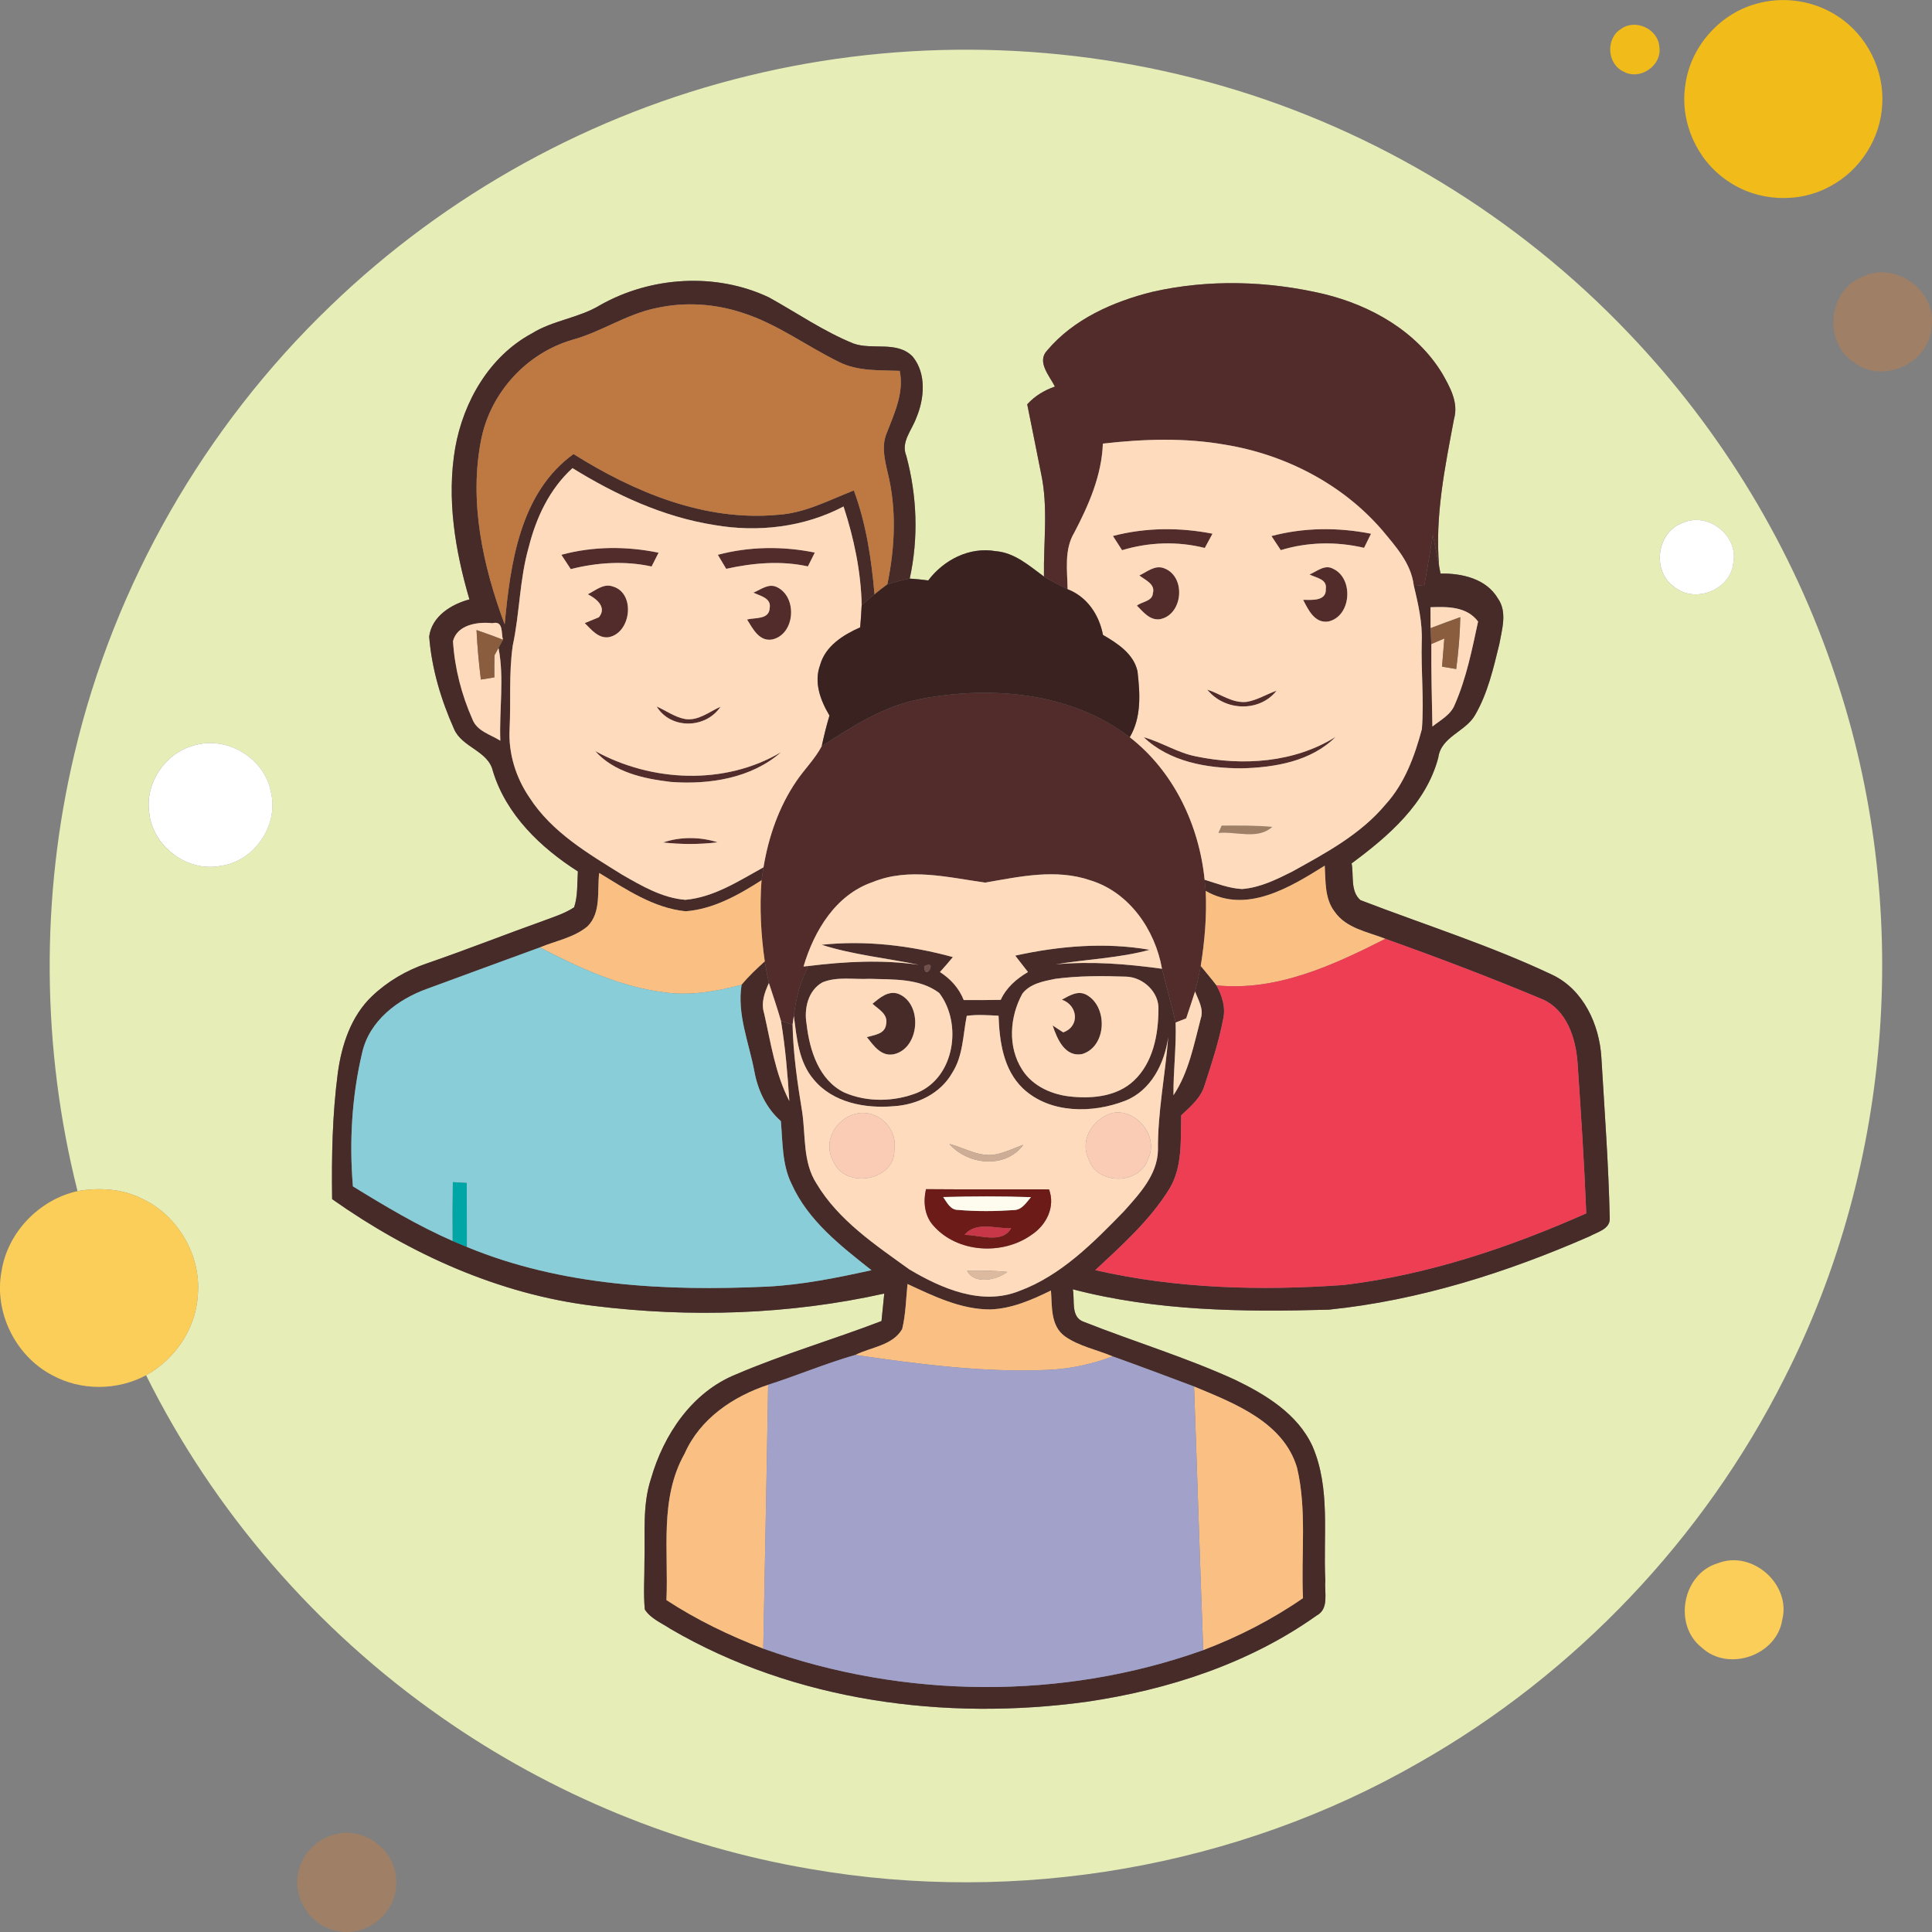 <svg width="88" height="88" viewBox="0 0 88 88" fill="none" xmlns="http://www.w3.org/2000/svg">
<rect x="0" y="0" width="88" height="88" fill="#808080" stroke="none"/>
<g clip-path="url(#clip0_107_588)">
<path d="M79.954 0.185C81.213 -0.19 82.627 0.02 83.72 0.749C85.038 1.609 85.835 3.195 85.732 4.766C85.659 6.3 84.734 7.754 83.379 8.475C81.929 9.286 80.031 9.184 78.674 8.228C77.293 7.298 76.519 5.564 76.759 3.916C76.966 2.184 78.28 0.661 79.954 0.185Z" fill="#F1BC19"/>
<path d="M73.82 1.329C74.472 0.835 75.519 1.309 75.58 2.124C75.721 2.977 74.703 3.684 73.952 3.261C73.203 2.924 73.126 1.765 73.82 1.329Z" fill="#F1BC19"/>
<path d="M34.076 3.455C41.139 1.725 48.655 1.882 55.64 3.905C62.665 5.93 69.124 9.865 74.165 15.158C78.407 19.589 81.666 24.966 83.598 30.79C87.1 41.199 86.265 52.99 81.276 62.781C77.605 70.081 71.739 76.255 64.63 80.288C56.334 85.058 46.357 86.768 36.934 85.133C30.905 84.117 25.117 81.727 20.108 78.221C14.425 74.252 9.738 68.851 6.654 62.64C7.98 61.908 8.923 60.511 9.009 58.986C9.166 57.188 8.112 55.377 6.484 54.608C5.576 54.143 4.523 54.083 3.531 54.253C1.892 47.755 1.839 40.862 3.388 34.34C5.204 26.605 9.32 19.437 15.051 13.937C20.322 8.849 26.955 5.181 34.076 3.455ZM27.34 13.896C26.369 14.488 25.19 14.585 24.222 15.189C22.294 16.229 21.106 18.291 20.734 20.402C20.337 22.712 20.73 25.076 21.382 27.302C20.556 27.522 19.663 28.073 19.549 28.996C19.661 30.448 20.088 31.876 20.681 33.203C21.045 34.056 22.241 34.19 22.453 35.131C23.057 37.11 24.621 38.606 26.322 39.692C26.285 40.234 26.324 40.8 26.152 41.325C25.745 41.598 25.271 41.746 24.815 41.918C23.017 42.559 21.245 43.262 19.443 43.881C18.515 44.196 17.651 44.701 16.942 45.377C15.988 46.287 15.558 47.603 15.386 48.879C15.137 50.78 15.1 52.704 15.128 54.619C18.66 57.111 22.719 58.955 27.041 59.48C31.439 60.026 35.943 59.883 40.277 58.92C40.235 59.337 40.193 59.753 40.151 60.172C37.95 61.016 35.678 61.677 33.512 62.607C31.52 63.415 30.227 65.346 29.652 67.353C29.251 68.565 29.392 69.852 29.354 71.106C29.359 71.839 29.301 72.575 29.37 73.309C29.639 73.73 30.139 73.926 30.544 74.197C36.209 77.502 43.062 78.395 49.499 77.513C53.207 76.969 56.892 75.775 59.968 73.587C60.552 73.281 60.318 72.536 60.367 72.002C60.261 69.962 60.616 67.809 59.783 65.877C59.108 64.4 57.645 63.517 56.239 62.84C54.005 61.822 51.647 61.11 49.369 60.209C48.748 59.998 48.968 59.22 48.864 58.726C52.663 59.718 56.625 59.766 60.523 59.654C64.637 59.233 68.632 57.964 72.407 56.311C72.755 56.115 73.356 55.985 73.321 55.476C73.268 53.037 73.085 50.6 72.94 48.165C72.852 46.669 72.123 45.08 70.717 44.408C67.885 43.064 64.886 42.125 61.966 40.999C61.497 40.596 61.667 39.873 61.565 39.326C63.242 38.086 64.959 36.609 65.512 34.51C65.635 33.555 66.746 33.335 67.184 32.575C67.764 31.581 68.022 30.442 68.293 29.336C68.414 28.657 68.663 27.877 68.227 27.258C67.696 26.356 66.585 26.107 65.613 26.125C65.596 26.041 65.565 25.872 65.549 25.788C65.351 23.518 65.814 21.288 66.23 19.072C66.44 18.338 66.047 17.637 65.697 17.022C64.534 15.096 62.447 13.913 60.307 13.393C57.753 12.791 55.05 12.71 52.485 13.294C50.7 13.739 48.902 14.532 47.694 15.965C47.207 16.482 47.809 17.124 48.049 17.608C47.569 17.776 47.13 18.036 46.788 18.417C47.005 19.459 47.203 20.508 47.416 21.553C47.754 23.102 47.525 24.693 47.551 26.262C46.879 25.77 46.213 25.169 45.341 25.103C44.153 24.9 42.985 25.502 42.28 26.438C41.998 26.401 41.718 26.372 41.436 26.354C41.842 24.512 41.771 22.582 41.28 20.762C41.022 20.131 41.535 19.596 41.736 19.034C42.106 18.162 42.205 17.018 41.573 16.244C40.861 15.508 39.742 15.96 38.871 15.645C37.514 15.094 36.3 14.252 35.024 13.545C32.613 12.404 29.652 12.589 27.34 13.896ZM76.668 23.807C75.465 24.208 75.214 26.006 76.254 26.727C77.202 27.518 78.826 26.865 78.949 25.634C79.191 24.409 77.814 23.307 76.668 23.807ZM8.809 33.961C7.526 34.309 6.614 35.653 6.792 36.977C6.922 38.535 8.529 39.752 10.065 39.437C11.6 39.221 12.709 37.575 12.336 36.07C12.05 34.52 10.309 33.487 8.809 33.961Z" fill="#E6EDB7"/>
<path d="M84.849 12.6C86.339 11.875 88.23 13.258 87.981 14.898C87.883 16.546 85.761 17.516 84.453 16.511C83.025 15.603 83.265 13.199 84.849 12.6Z" fill="#9F8066"/>
<path d="M55.496 37.94C55.534 37.856 55.606 37.689 55.644 37.605C56.413 37.603 57.184 37.592 57.951 37.663C57.294 38.262 56.298 37.859 55.496 37.94Z" fill="#9F8066"/>
<path d="M15.236 83.562C16.569 83.174 18.041 84.272 18.043 85.66C18.14 87.046 16.741 88.255 15.383 87.956C14.077 87.753 13.202 86.263 13.662 85.021C13.896 84.309 14.513 83.745 15.236 83.562Z" fill="#9F8066"/>
<path d="M27.34 13.895C29.652 12.589 32.613 12.403 35.024 13.545C36.3 14.252 37.514 15.094 38.871 15.645C39.742 15.96 40.861 15.508 41.573 16.244C42.205 17.018 42.106 18.161 41.736 19.034C41.535 19.596 41.022 20.131 41.28 20.762C41.771 22.582 41.842 24.512 41.436 26.354C41.09 26.422 40.749 26.511 40.416 26.621C40.762 24.948 40.848 23.194 40.431 21.526C40.293 20.931 40.138 20.288 40.398 19.702C40.746 18.803 41.183 17.881 40.98 16.892C40.05 16.855 39.07 16.919 38.215 16.487C36.743 15.768 35.412 14.759 33.838 14.255C32.58 13.834 31.21 13.741 29.912 14.027C28.554 14.294 27.398 15.114 26.071 15.477C24 16.077 22.36 17.86 21.926 19.97C21.345 22.822 21.988 25.759 22.986 28.441C23.246 25.664 23.682 22.438 26.124 20.682C28.887 22.419 32.109 23.763 35.436 23.448C36.666 23.373 37.765 22.778 38.891 22.339C39.453 23.857 39.693 25.466 39.832 27.072C39.636 27.231 39.442 27.392 39.248 27.555C39.213 26.026 38.895 24.516 38.422 23.069C36.624 24.016 34.524 24.259 32.532 23.913C30.216 23.547 28.056 22.546 26.075 21.323C25.031 22.271 24.418 23.58 24.081 24.928C23.663 26.392 23.674 27.927 23.354 29.408C23.173 30.666 23.273 31.944 23.211 33.209C23.151 34.318 23.497 35.424 24.121 36.334C25.139 37.911 26.789 38.877 28.343 39.844C29.235 40.355 30.167 40.902 31.214 40.986C32.521 40.869 33.653 40.124 34.775 39.505C34.753 39.652 34.707 39.948 34.685 40.095C33.64 40.765 32.49 41.411 31.232 41.508C29.771 41.362 28.515 40.507 27.292 39.763C27.193 40.571 27.395 41.558 26.761 42.193C26.144 42.711 25.315 42.85 24.59 43.154C22.88 43.782 21.168 44.403 19.46 45.035C18.11 45.52 16.818 46.492 16.492 47.962C16.025 49.938 15.904 52.012 16.074 54.037C17.543 54.943 19.033 55.831 20.617 56.525C20.831 56.617 21.047 56.708 21.263 56.796C25.58 58.583 30.339 58.816 34.951 58.603C36.553 58.521 38.131 58.199 39.693 57.856C38.292 56.749 36.804 55.599 36.053 53.922C35.617 53.036 35.652 52.025 35.566 51.064C34.898 50.474 34.517 49.658 34.358 48.795C34.114 47.492 33.563 46.201 33.777 44.855C34.094 44.467 34.462 44.126 34.832 43.788C34.889 44.119 34.949 44.449 35.022 44.776C34.823 45.207 34.654 45.675 34.804 46.153C35.112 47.501 35.306 48.903 35.952 50.148C35.874 48.927 35.771 47.704 35.57 46.499C35.703 46.541 35.967 46.627 36.099 46.67C36.128 48.006 36.322 49.332 36.538 50.65C36.701 51.743 36.562 52.935 37.19 53.909C38.19 55.584 39.863 56.699 41.416 57.818C42.886 58.693 44.715 59.484 46.418 58.805C48.327 58.102 49.799 56.604 51.189 55.176C51.894 54.385 52.709 53.523 52.742 52.4C52.723 50.668 53.075 48.969 53.21 47.248C53.038 48.442 52.434 49.667 51.253 50.137C49.761 50.721 47.807 50.732 46.584 49.568C45.696 48.711 45.524 47.433 45.482 46.265C44.999 46.241 44.514 46.203 44.034 46.27C43.858 47.142 43.871 48.092 43.371 48.867C42.838 49.813 41.762 50.322 40.709 50.386C39.409 50.5 37.933 50.227 37.062 49.169C36.373 48.367 36.291 47.27 36.157 46.27C36.249 45.481 36.445 44.701 36.829 44C38.492 43.795 40.178 43.705 41.844 43.945C40.372 43.636 38.858 43.493 37.421 43.032C39.427 42.823 41.463 43.061 43.402 43.594C43.21 43.826 43.014 44.053 42.811 44.275C43.296 44.584 43.682 45.011 43.895 45.551C44.457 45.553 45.019 45.556 45.581 45.542C45.837 44.98 46.299 44.579 46.822 44.275C46.626 44.026 46.434 43.777 46.242 43.528C48.243 43.085 50.338 42.909 52.366 43.262C50.969 43.643 49.51 43.687 48.086 43.925C49.704 43.775 51.321 43.905 52.925 44.126C53.124 44.943 53.364 45.752 53.547 46.574C53.584 47.678 53.439 48.779 53.45 49.886C54.146 48.841 54.377 47.583 54.693 46.389C54.838 45.954 54.578 45.551 54.433 45.159C54.536 44.776 54.613 44.388 54.69 43.998C54.928 44.291 55.177 44.579 55.407 44.881C55.66 45.346 55.838 45.88 55.713 46.415C55.519 47.446 55.188 48.447 54.864 49.443C54.693 50.016 54.221 50.408 53.802 50.802C53.772 51.926 53.871 53.136 53.269 54.141C52.386 55.577 51.11 56.712 49.889 57.853C53.589 58.7 57.425 58.797 61.2 58.53C65.032 58.072 68.736 56.827 72.252 55.267C72.16 52.97 72.01 50.679 71.854 48.389C71.772 47.283 71.365 46.012 70.272 45.523C67.909 44.533 65.512 43.623 63.101 42.761C62.297 42.442 61.319 42.29 60.792 41.53C60.329 40.933 60.382 40.139 60.338 39.43C58.76 40.417 56.766 41.647 54.917 40.58C54.904 40.454 54.88 40.199 54.867 40.071C55.424 40.243 55.982 40.465 56.572 40.494C57.383 40.432 58.13 40.064 58.846 39.705C60.378 38.857 61.969 38.008 63.108 36.642C63.98 35.684 64.434 34.441 64.763 33.211C64.866 31.892 64.721 30.565 64.756 29.243C64.796 28.355 64.589 27.491 64.388 26.636C64.509 26.649 64.752 26.674 64.873 26.687C65.01 25.916 65.139 25.142 65.265 24.369C65.36 24.84 65.457 25.314 65.549 25.788C65.565 25.872 65.596 26.041 65.613 26.125C66.585 26.107 67.696 26.356 68.227 27.258C68.663 27.877 68.414 28.657 68.293 29.335C68.022 30.442 67.764 31.581 67.184 32.575C66.746 33.335 65.635 33.555 65.512 34.509C64.959 36.609 63.242 38.086 61.565 39.326C61.667 39.873 61.497 40.595 61.966 40.999C64.886 42.125 67.885 43.063 70.717 44.407C72.123 45.08 72.852 46.668 72.94 48.164C73.085 50.599 73.268 53.036 73.321 55.476C73.356 55.985 72.755 56.115 72.407 56.311C68.632 57.964 64.637 59.233 60.523 59.654C56.625 59.766 52.663 59.718 48.864 58.726C48.968 59.22 48.748 59.998 49.369 60.209C51.647 61.11 54.005 61.822 56.239 62.84C57.645 63.517 59.108 64.4 59.783 65.876C60.616 67.809 60.261 69.962 60.367 72.002C60.318 72.535 60.552 73.28 59.968 73.587C56.892 75.775 53.207 76.969 49.499 77.513C43.062 78.395 36.209 77.502 30.544 74.197C30.139 73.926 29.639 73.73 29.37 73.309C29.301 72.575 29.359 71.839 29.354 71.105C29.392 69.852 29.251 68.565 29.652 67.353C30.227 65.345 31.52 63.415 33.512 62.606C35.678 61.677 37.95 61.016 40.151 60.172C40.193 59.753 40.235 59.336 40.277 58.92C35.943 59.883 31.439 60.026 27.041 59.48C22.72 58.955 18.661 57.111 15.128 54.619C15.1 52.704 15.137 50.78 15.386 48.879C15.558 47.603 15.988 46.287 16.942 45.377C17.651 44.701 18.515 44.196 19.443 43.881C21.245 43.262 23.017 42.559 24.815 41.917C25.271 41.746 25.745 41.598 26.152 41.325C26.324 40.8 26.285 40.234 26.322 39.692C24.621 38.606 23.057 37.109 22.453 35.131C22.241 34.19 21.045 34.055 20.681 33.203C20.088 31.876 19.661 30.448 19.549 28.996C19.663 28.073 20.556 27.522 21.382 27.302C20.73 25.076 20.337 22.712 20.734 20.402C21.107 18.291 22.294 16.229 24.222 15.189C25.19 14.585 26.369 14.488 27.34 13.895ZM65.155 27.659C65.155 27.976 65.157 28.293 65.159 28.61C65.168 28.791 65.186 29.155 65.195 29.335C65.186 30.587 65.219 31.839 65.243 33.092C65.613 32.795 66.085 32.559 66.263 32.09C66.792 30.887 67.048 29.589 67.323 28.311C66.808 27.621 65.933 27.63 65.155 27.659ZM20.633 29.203C20.708 30.428 21.023 31.647 21.521 32.769C21.73 33.308 22.343 33.454 22.788 33.738C22.733 32.33 22.975 30.904 22.706 29.509C22.757 29.417 22.856 29.232 22.907 29.139C22.821 28.824 22.938 28.256 22.426 28.386C21.765 28.311 20.824 28.45 20.633 29.203ZM42.093 44.011C42.121 44.747 42.749 43.672 42.093 44.011V44.011ZM48.069 44.584C47.538 44.69 46.923 44.802 46.57 45.254C45.989 46.303 45.887 47.684 46.557 48.72C47.042 49.491 47.954 49.881 48.838 49.954C49.81 50.046 50.898 49.925 51.641 49.227C52.52 48.405 52.76 47.133 52.764 45.981C52.8 45.188 52.066 44.511 51.297 44.485C50.222 44.447 49.138 44.443 48.069 44.584ZM37.461 44.745C36.802 45.113 36.615 45.95 36.738 46.646C36.875 47.843 37.3 49.205 38.466 49.767C39.506 50.216 40.746 50.187 41.791 49.769C43.492 49.05 43.834 46.611 42.78 45.229C41.883 44.548 40.672 44.621 39.601 44.584C38.891 44.621 38.133 44.469 37.461 44.745ZM41.335 58.486C41.264 59.169 41.255 59.863 41.093 60.535C40.661 61.289 39.671 61.357 38.957 61.716C37.613 62.1 36.317 62.651 34.986 63.076C33.38 63.611 31.882 64.621 31.181 66.214C30.029 68.256 30.456 70.649 30.355 72.882C31.734 73.785 33.226 74.503 34.764 75.092C41.17 77.377 48.391 77.452 54.805 75.16C56.407 74.554 57.941 73.767 59.349 72.793C59.254 70.817 59.536 68.796 59.078 66.855C58.461 64.768 56.211 63.913 54.386 63.153C53.155 62.688 51.921 62.227 50.682 61.782C49.955 61.476 49.148 61.324 48.498 60.864C47.84 60.383 47.923 59.497 47.868 58.781C47.002 59.206 46.09 59.607 45.109 59.643C43.765 59.647 42.527 59.039 41.335 58.486Z" fill="#472B29"/>
<path d="M39.739 45.719C40.067 45.454 40.446 45.11 40.907 45.263C42.048 45.703 41.896 47.766 40.702 48.021C40.133 48.132 39.785 47.62 39.483 47.239C39.834 47.136 40.316 47.102 40.363 46.64C40.451 46.184 40.014 45.976 39.739 45.719Z" fill="#472B29"/>
<path d="M48.366 45.533C48.71 45.348 49.102 45.093 49.497 45.318C50.468 45.862 50.411 47.662 49.3 48.008C48.505 48.171 48.146 47.312 47.945 46.708C48.066 46.787 48.304 46.944 48.426 47.023C49.195 46.752 49.1 45.791 48.366 45.533Z" fill="#472B29"/>
<path d="M52.485 13.294C55.05 12.71 57.754 12.791 60.308 13.393C62.447 13.913 64.534 15.096 65.698 17.022C66.048 17.637 66.44 18.338 66.231 19.072C65.814 21.288 65.352 23.518 65.55 25.788C65.457 25.314 65.36 24.84 65.266 24.369C65.14 25.142 65.01 25.916 64.873 26.687C64.752 26.674 64.51 26.649 64.389 26.636C64.263 25.651 63.573 24.893 62.967 24.162C61.147 22.044 58.529 20.698 55.788 20.253C53.953 19.931 52.075 19.995 50.233 20.206C50.18 21.652 49.594 22.992 48.935 24.252C48.462 25.034 48.614 25.973 48.627 26.839C48.263 26.654 47.895 26.48 47.551 26.262C47.525 24.693 47.754 23.102 47.417 21.553C47.203 20.508 47.005 19.459 46.789 18.417C47.131 18.036 47.569 17.776 48.05 17.608C47.809 17.124 47.208 16.482 47.695 15.965C48.902 14.532 50.7 13.739 52.485 13.294Z" fill="#512C2B"/>
<path d="M50.691 24.413C52.174 24.025 53.728 24.016 55.226 24.309C55.138 24.47 54.964 24.796 54.876 24.959C53.635 24.646 52.331 24.691 51.108 25.061C50.967 24.845 50.828 24.629 50.691 24.413Z" fill="#512C2B"/>
<path d="M57.913 24.417C59.392 24.023 60.95 24.014 62.448 24.311C62.369 24.472 62.21 24.792 62.131 24.953C60.879 24.66 59.568 24.682 58.336 25.058C58.193 24.845 58.052 24.633 57.913 24.417Z" fill="#512C2B"/>
<path d="M25.569 25.27C27.015 24.878 28.538 24.873 29.998 25.175C29.919 25.332 29.758 25.645 29.679 25.803C28.46 25.537 27.2 25.618 25.997 25.922C25.854 25.704 25.71 25.486 25.569 25.27Z" fill="#512C2B"/>
<path d="M32.695 25.27C34.139 24.889 35.652 24.871 37.113 25.169C37.01 25.38 36.904 25.59 36.798 25.799C35.564 25.528 34.297 25.64 33.077 25.909C32.949 25.695 32.823 25.482 32.695 25.27Z" fill="#512C2B"/>
<path d="M51.895 26.211C52.249 26.046 52.608 25.718 53.027 25.885C54.043 26.268 53.882 28.022 52.818 28.207C52.359 28.258 52.071 27.868 51.782 27.586C52.007 27.401 52.492 27.394 52.512 27.017C52.633 26.599 52.146 26.414 51.895 26.211Z" fill="#512C2B"/>
<path d="M59.647 26.167C59.984 26.026 60.341 25.693 60.723 25.907C61.675 26.352 61.551 28.08 60.502 28.309C59.881 28.404 59.588 27.776 59.356 27.322C59.733 27.322 60.425 27.399 60.388 26.819C60.456 26.37 59.934 26.319 59.647 26.167Z" fill="#512C2B"/>
<path d="M26.773 27.068C27.132 26.894 27.489 26.557 27.921 26.716C28.963 27.024 28.747 28.844 27.716 29.025C27.24 29.082 26.933 28.672 26.634 28.381C26.795 28.315 27.116 28.183 27.277 28.117C27.663 27.657 27.156 27.26 26.773 27.068Z" fill="#512C2B"/>
<path d="M34.317 26.993C34.657 26.857 35.009 26.553 35.393 26.744C36.329 27.194 36.221 28.877 35.19 29.124C34.586 29.245 34.289 28.635 34.026 28.218C34.388 28.122 35.031 28.234 35.058 27.698C35.144 27.233 34.615 27.145 34.317 26.993Z" fill="#512C2B"/>
<path d="M41.98 31.828C45.188 31.226 48.795 31.539 51.459 33.58C53.46 35.135 54.617 37.579 54.868 40.071C54.881 40.199 54.905 40.455 54.919 40.58C54.971 41.724 54.872 42.87 54.692 43.998C54.614 44.388 54.537 44.776 54.434 45.159C54.306 45.569 54.163 45.974 54.031 46.384C53.909 46.431 53.669 46.525 53.548 46.574C53.365 45.752 53.125 44.943 52.927 44.126C52.614 42.35 51.435 40.637 49.657 40.095C48.092 39.56 46.446 39.93 44.875 40.201C43.187 39.968 41.4 39.5 39.745 40.179C38.059 40.759 37.081 42.4 36.599 44.024L36.83 44C36.447 44.701 36.25 45.481 36.158 46.27C36.142 46.369 36.116 46.569 36.1 46.671C35.968 46.627 35.704 46.541 35.572 46.499C35.406 45.919 35.208 45.349 35.023 44.776C34.95 44.45 34.891 44.119 34.834 43.788C34.657 42.568 34.593 41.327 34.686 40.095C34.708 39.948 34.754 39.653 34.776 39.505C35.005 38.121 35.472 36.759 36.266 35.594C36.634 35.045 37.118 34.575 37.429 33.985C38.844 33.079 40.294 32.132 41.98 31.828Z" fill="#512C2B"/>
<path d="M54.988 31.411C55.581 31.599 56.123 32.037 56.773 31.971C57.26 31.894 57.683 31.621 58.146 31.46C57.353 32.462 55.768 32.385 54.988 31.411Z" fill="#512C2B"/>
<path d="M29.91 32.18C30.342 32.37 30.736 32.665 31.206 32.751C31.81 32.844 32.299 32.42 32.819 32.191C32.149 33.194 30.554 33.234 29.91 32.18Z" fill="#512C2B"/>
<path d="M52.096 33.58C52.911 33.807 53.636 34.289 54.473 34.452C56.606 34.895 58.951 34.743 60.833 33.566C59.72 34.681 58.063 34.961 56.549 34.996C54.982 34.996 53.27 34.703 52.096 33.58Z" fill="#512C2B"/>
<path d="M27.109 34.21C29.685 35.624 33.01 35.779 35.578 34.261C34.225 35.453 32.301 35.746 30.558 35.616C29.324 35.472 27.969 35.179 27.109 34.21Z" fill="#512C2B"/>
<path d="M30.205 38.374C30.985 38.103 31.902 38.114 32.688 38.366C31.864 38.467 31.029 38.465 30.205 38.374Z" fill="#512C2B"/>
<path d="M29.913 14.028C31.211 13.741 32.582 13.834 33.84 14.255C35.413 14.759 36.744 15.768 38.216 16.487C39.071 16.919 40.052 16.855 40.981 16.892C41.184 17.882 40.748 18.803 40.4 19.702C40.14 20.288 40.294 20.931 40.433 21.526C40.849 23.194 40.763 24.948 40.417 26.621C40.217 26.764 40.025 26.918 39.834 27.073C39.695 25.466 39.455 23.858 38.893 22.339C37.767 22.778 36.667 23.373 35.437 23.448C32.11 23.763 28.889 22.419 26.125 20.682C23.684 22.439 23.247 25.665 22.988 28.441C21.989 25.759 21.346 22.822 21.928 19.971C22.362 17.86 24.001 16.077 26.073 15.478C27.399 15.114 28.556 14.294 29.913 14.028Z" fill="#BE7841"/>
<path d="M50.235 20.206C52.077 19.995 53.954 19.931 55.79 20.253C58.531 20.698 61.149 22.044 62.969 24.162C63.575 24.893 64.264 25.651 64.39 26.636C64.591 27.491 64.798 28.355 64.758 29.243C64.723 30.565 64.868 31.892 64.765 33.212C64.436 34.441 63.983 35.684 63.11 36.642C61.971 38.009 60.38 38.857 58.848 39.705C58.132 40.065 57.385 40.432 56.574 40.494C55.984 40.465 55.426 40.243 54.869 40.071C54.617 37.579 53.461 35.135 51.46 33.58C52 32.672 51.929 31.583 51.812 30.576C51.634 29.774 50.898 29.305 50.239 28.919C50.067 28.007 49.516 27.18 48.628 26.839C48.615 25.973 48.463 25.034 48.937 24.252C49.596 22.992 50.182 21.652 50.235 20.206ZM50.693 24.413C50.83 24.629 50.968 24.845 51.109 25.061C52.332 24.691 53.637 24.646 54.877 24.959C54.966 24.796 55.14 24.47 55.228 24.309C53.73 24.016 52.176 24.025 50.693 24.413ZM57.914 24.417C58.053 24.633 58.194 24.845 58.337 25.058C59.569 24.682 60.88 24.66 62.132 24.953C62.211 24.792 62.37 24.472 62.449 24.311C60.95 24.014 59.392 24.023 57.914 24.417ZM51.896 26.211C52.147 26.414 52.634 26.599 52.513 27.017C52.493 27.394 52.008 27.401 51.784 27.586C52.072 27.868 52.361 28.258 52.819 28.207C53.884 28.022 54.045 26.268 53.029 25.885C52.61 25.717 52.251 26.046 51.896 26.211ZM59.648 26.167C59.935 26.319 60.457 26.37 60.389 26.819C60.426 27.399 59.734 27.322 59.357 27.322C59.589 27.775 59.882 28.403 60.503 28.309C61.552 28.079 61.675 26.352 60.724 25.907C60.342 25.693 59.985 26.026 59.648 26.167ZM54.99 31.411C55.77 32.385 57.354 32.462 58.148 31.46C57.685 31.621 57.262 31.894 56.775 31.971C56.125 32.037 55.583 31.599 54.99 31.411ZM52.097 33.58C53.271 34.703 54.983 34.996 56.55 34.996C58.064 34.961 59.721 34.681 60.834 33.566C58.952 34.743 56.607 34.895 54.474 34.452C53.637 34.289 52.912 33.806 52.097 33.58ZM55.497 37.94C56.299 37.859 57.295 38.262 57.951 37.663C57.185 37.592 56.413 37.603 55.644 37.605C55.607 37.689 55.534 37.856 55.497 37.94Z" fill="#FDDBBC"/>
<path d="M24.082 24.928C24.419 23.58 25.032 22.271 26.076 21.323C28.057 22.546 30.217 23.547 32.533 23.913C34.525 24.259 36.624 24.016 38.423 23.069C38.896 24.516 39.214 26.026 39.249 27.555C39.236 27.894 39.207 28.236 39.181 28.575C38.403 28.921 37.596 29.421 37.354 30.294C37.063 31.085 37.371 31.907 37.781 32.59C37.645 33.051 37.53 33.516 37.429 33.985C37.118 34.575 36.633 35.045 36.265 35.593C35.472 36.759 35.005 38.121 34.776 39.505C33.654 40.124 32.522 40.869 31.215 40.986C30.168 40.902 29.236 40.355 28.344 39.844C26.79 38.877 25.14 37.912 24.122 36.334C23.498 35.424 23.152 34.318 23.212 33.209C23.273 31.945 23.174 30.666 23.355 29.408C23.674 27.927 23.663 26.392 24.082 24.928ZM25.569 25.27C25.71 25.486 25.854 25.704 25.997 25.922C27.2 25.618 28.46 25.537 29.679 25.803C29.758 25.645 29.919 25.332 29.998 25.175C28.538 24.873 27.015 24.878 25.569 25.27ZM32.696 25.27C32.824 25.482 32.949 25.695 33.077 25.909C34.298 25.64 35.565 25.528 36.799 25.799C36.904 25.59 37.01 25.38 37.114 25.169C35.653 24.871 34.139 24.889 32.696 25.27ZM26.773 27.068C27.156 27.26 27.663 27.656 27.277 28.117C27.116 28.183 26.795 28.315 26.634 28.381C26.933 28.672 27.24 29.082 27.716 29.025C28.747 28.844 28.963 27.024 27.921 26.715C27.489 26.557 27.132 26.894 26.773 27.068ZM34.317 26.993C34.615 27.145 35.144 27.233 35.058 27.698C35.031 28.234 34.388 28.121 34.027 28.218C34.289 28.635 34.586 29.245 35.19 29.124C36.221 28.877 36.329 27.194 35.393 26.744C35.009 26.552 34.657 26.857 34.317 26.993ZM29.91 32.18C30.554 33.233 32.149 33.194 32.819 32.191C32.299 32.42 31.81 32.843 31.206 32.751C30.737 32.665 30.342 32.37 29.91 32.18ZM27.11 34.21C27.969 35.179 29.324 35.472 30.558 35.616C32.301 35.746 34.225 35.453 35.578 34.26C33.011 35.779 29.686 35.624 27.11 34.21ZM30.206 38.374C31.03 38.465 31.865 38.467 32.689 38.366C31.902 38.114 30.986 38.103 30.206 38.374Z" fill="#FDDBBC"/>
<path d="M65.156 27.659C65.934 27.63 66.809 27.621 67.325 28.311C67.049 29.589 66.793 30.887 66.265 32.09C66.086 32.559 65.615 32.795 65.244 33.093C65.22 31.839 65.187 30.587 65.196 29.335C65.392 29.25 65.588 29.166 65.787 29.082C65.749 29.51 65.716 29.937 65.683 30.365C65.844 30.391 66.165 30.446 66.329 30.473C66.43 29.688 66.5 28.901 66.514 28.11C66.06 28.269 65.61 28.443 65.161 28.611C65.159 28.293 65.156 27.976 65.156 27.659Z" fill="#FDDBBC"/>
<path d="M20.634 29.203C20.826 28.45 21.766 28.311 22.427 28.386C22.939 28.256 22.822 28.824 22.908 29.139C22.511 28.981 22.108 28.837 21.705 28.699C21.74 29.452 21.811 30.204 21.903 30.953C22.057 30.929 22.366 30.878 22.518 30.854C22.518 30.519 22.511 30.184 22.522 29.849C22.569 29.765 22.661 29.596 22.707 29.51C22.976 30.904 22.734 32.33 22.789 33.738C22.344 33.454 21.731 33.309 21.522 32.769C21.024 31.647 20.709 30.428 20.634 29.203Z" fill="#FDDBBC"/>
<path d="M39.745 40.179C41.4 39.5 43.187 39.968 44.875 40.201C46.446 39.93 48.092 39.56 49.657 40.095C51.435 40.637 52.614 42.349 52.927 44.126C51.323 43.905 49.705 43.775 48.088 43.925C49.511 43.687 50.97 43.643 52.367 43.262C50.34 42.909 48.244 43.086 46.243 43.528C46.435 43.777 46.627 44.026 46.823 44.275C46.301 44.58 45.838 44.981 45.582 45.542C45.02 45.556 44.459 45.553 43.897 45.551C43.683 45.011 43.297 44.584 42.813 44.275C43.015 44.053 43.211 43.826 43.403 43.594C41.464 43.061 39.428 42.823 37.423 43.033C38.859 43.493 40.373 43.636 41.845 43.945C40.179 43.705 38.494 43.795 36.83 44L36.599 44.024C37.081 42.4 38.06 40.759 39.745 40.179Z" fill="#FDDBBC"/>
<path d="M48.07 44.584C49.139 44.443 50.223 44.447 51.298 44.485C52.067 44.511 52.801 45.188 52.766 45.981C52.761 47.133 52.521 48.405 51.642 49.227C50.899 49.925 49.811 50.047 48.839 49.954C47.956 49.881 47.043 49.491 46.558 48.72C45.889 47.684 45.99 46.303 46.572 45.254C46.924 44.802 47.539 44.69 48.07 44.584ZM48.367 45.534C49.101 45.791 49.196 46.752 48.427 47.023C48.306 46.944 48.068 46.788 47.947 46.708C48.147 47.312 48.506 48.171 49.302 48.008C50.412 47.662 50.47 45.862 49.498 45.318C49.103 45.093 48.711 45.349 48.367 45.534Z" fill="#FDDBBC"/>
<path d="M37.462 44.745C38.135 44.469 38.892 44.621 39.602 44.584C40.673 44.621 41.885 44.549 42.782 45.23C43.835 46.611 43.493 49.05 41.792 49.769C40.748 50.188 39.507 50.216 38.467 49.767C37.302 49.205 36.876 47.843 36.74 46.646C36.616 45.95 36.804 45.113 37.462 44.745ZM39.741 45.719C40.016 45.977 40.453 46.184 40.364 46.64C40.318 47.103 39.836 47.136 39.485 47.239C39.787 47.62 40.135 48.132 40.704 48.021C41.898 47.766 42.05 45.703 40.909 45.263C40.448 45.111 40.069 45.454 39.741 45.719Z" fill="#FDDBBC"/>
<path d="M35.022 44.776C35.208 45.349 35.406 45.919 35.571 46.499C35.772 47.704 35.875 48.927 35.952 50.148C35.307 48.903 35.113 47.501 34.804 46.153C34.654 45.675 34.824 45.208 35.022 44.776Z" fill="#FDDBBC"/>
<path d="M54.03 46.384C54.163 45.974 54.306 45.569 54.434 45.159C54.579 45.551 54.839 45.954 54.694 46.389C54.379 47.583 54.147 48.841 53.451 49.886C53.44 48.779 53.585 47.678 53.548 46.574C53.669 46.525 53.909 46.43 54.03 46.384Z" fill="#FDDBBC"/>
<path d="M44.035 46.27C44.516 46.203 45.001 46.241 45.483 46.265C45.525 47.433 45.697 48.711 46.585 49.568C47.808 50.732 49.762 50.721 51.254 50.137C52.435 49.667 53.039 48.442 53.211 47.248C53.077 48.969 52.724 50.668 52.744 52.4C52.711 53.524 51.895 54.385 51.19 55.176C49.8 56.604 48.328 58.102 46.42 58.805C44.716 59.484 42.887 58.693 41.418 57.818C39.864 56.699 38.192 55.584 37.191 53.909C36.563 52.935 36.702 51.743 36.539 50.65C36.323 49.333 36.129 48.006 36.101 46.671C36.116 46.569 36.142 46.369 36.158 46.27C36.292 47.27 36.374 48.367 37.063 49.169C37.934 50.227 39.41 50.5 40.71 50.386C41.764 50.322 42.839 49.813 43.372 48.867C43.872 48.092 43.859 47.142 44.035 46.27ZM39.238 50.69C38.192 50.758 37.407 51.933 37.96 52.893C38.474 54.182 40.774 53.795 40.737 52.376C40.889 51.481 40.124 50.655 39.238 50.69ZM50.692 50.69C49.824 50.921 49.165 51.877 49.573 52.759C49.932 54.006 51.94 53.986 52.305 52.755C52.788 51.741 51.743 50.492 50.692 50.69ZM43.247 52.107C44.084 53.072 45.812 53.246 46.609 52.144C46.188 52.296 45.781 52.497 45.34 52.583C44.6 52.721 43.938 52.279 43.247 52.107ZM42.178 54.165C42.046 54.736 42.105 55.372 42.513 55.824C43.601 57.069 45.66 57.188 46.982 56.247C47.66 55.802 48.079 54.974 47.782 54.174C45.913 54.167 44.047 54.182 42.178 54.165ZM44.051 57.882C44.377 58.523 45.393 58.31 45.88 57.935C45.272 57.876 44.661 57.862 44.051 57.882Z" fill="#FDDBBC"/>
<path d="M76.67 23.807C77.816 23.307 79.193 24.409 78.951 25.634C78.828 26.865 77.204 27.518 76.256 26.727C75.216 26.006 75.467 24.208 76.67 23.807Z" fill="white"/>
<path d="M8.81 33.961C10.311 33.487 12.051 34.52 12.338 36.07C12.71 37.575 11.602 39.221 10.066 39.437C8.53 39.752 6.924 38.535 6.794 36.977C6.615 35.653 7.528 34.309 8.81 33.961Z" fill="white"/>
<path d="M42.281 26.438C42.986 25.501 44.154 24.9 45.341 25.103C46.214 25.169 46.879 25.77 47.551 26.262C47.895 26.48 48.263 26.654 48.627 26.839C49.515 27.18 50.066 28.007 50.238 28.919C50.897 29.305 51.633 29.774 51.811 30.576C51.928 31.583 51.998 32.672 51.458 33.58C48.794 31.539 45.187 31.226 41.979 31.828C40.293 32.132 38.843 33.079 37.428 33.985C37.53 33.516 37.645 33.051 37.781 32.59C37.371 31.907 37.063 31.085 37.354 30.294C37.596 29.422 38.403 28.921 39.18 28.575C39.207 28.236 39.235 27.894 39.249 27.555C39.443 27.392 39.636 27.231 39.833 27.073C40.024 26.918 40.216 26.764 40.416 26.621C40.749 26.511 41.091 26.422 41.437 26.354C41.719 26.372 41.999 26.4 42.281 26.438Z" fill="#3A2221"/>
<path d="M65.161 28.611C65.611 28.443 66.06 28.269 66.514 28.11C66.501 28.901 66.43 29.688 66.329 30.473C66.166 30.446 65.844 30.391 65.683 30.365C65.716 29.937 65.749 29.51 65.787 29.082C65.589 29.166 65.392 29.25 65.196 29.335C65.188 29.155 65.17 28.791 65.161 28.611Z" fill="#895D3D"/>
<path d="M21.705 28.699C22.108 28.838 22.512 28.981 22.908 29.139C22.858 29.232 22.758 29.417 22.708 29.51C22.661 29.596 22.569 29.765 22.523 29.849C22.512 30.184 22.518 30.519 22.518 30.854C22.366 30.878 22.058 30.929 21.903 30.953C21.811 30.204 21.74 29.452 21.705 28.699Z" fill="#895D3D"/>
<path d="M54.919 40.58C56.768 41.647 58.762 40.417 60.34 39.43C60.384 40.139 60.331 40.933 60.794 41.53C61.321 42.29 62.299 42.442 63.103 42.762C60.723 43.967 58.152 45.161 55.408 44.882C55.179 44.58 54.93 44.291 54.692 43.998C54.873 42.87 54.972 41.724 54.919 40.58Z" fill="#FABF82"/>
<path d="M27.293 39.763C28.516 40.508 29.772 41.362 31.233 41.508C32.491 41.411 33.642 40.765 34.686 40.095C34.594 41.327 34.657 42.568 34.834 43.788C34.464 44.126 34.096 44.467 33.778 44.855C32.661 45.15 31.504 45.357 30.347 45.212C28.3 44.972 26.399 44.097 24.592 43.154C25.317 42.85 26.145 42.711 26.762 42.193C27.397 41.559 27.194 40.571 27.293 39.763Z" fill="#FABF82"/>
<path d="M41.337 58.486C42.529 59.039 43.767 59.647 45.111 59.643C46.092 59.608 47.004 59.206 47.87 58.781C47.925 59.497 47.841 60.383 48.5 60.864C49.15 61.324 49.957 61.476 50.684 61.782C49.743 62.133 48.754 62.353 47.747 62.395C44.803 62.529 41.868 62.137 38.959 61.716C39.673 61.357 40.662 61.289 41.094 60.535C41.257 59.863 41.266 59.169 41.337 58.486Z" fill="#FABF82"/>
<path d="M31.183 66.214C31.884 64.621 33.382 63.611 34.988 63.076C34.924 67.082 34.841 71.088 34.766 75.092C33.228 74.503 31.736 73.785 30.356 72.882C30.458 70.649 30.03 68.256 31.183 66.214Z" fill="#FABF82"/>
<path d="M54.388 63.153C56.212 63.913 58.462 64.768 59.079 66.855C59.537 68.796 59.255 70.817 59.35 72.793C57.942 73.767 56.408 74.554 54.806 75.16C54.654 71.159 54.533 67.155 54.388 63.153Z" fill="#FABF82"/>
<path d="M63.102 42.762C65.513 43.623 67.91 44.533 70.272 45.523C71.365 46.012 71.773 47.283 71.854 48.389C72.011 50.679 72.161 52.971 72.253 55.267C68.736 56.827 65.032 58.072 61.2 58.53C57.426 58.797 53.589 58.7 49.89 57.853C51.11 56.712 52.386 55.577 53.27 54.141C53.871 53.136 53.772 51.926 53.803 50.802C54.222 50.408 54.693 50.016 54.865 49.443C55.189 48.447 55.52 47.446 55.714 46.415C55.839 45.88 55.661 45.346 55.407 44.881C58.151 45.161 60.722 43.967 63.102 42.762Z" fill="#EE3E54"/>
<path d="M19.462 45.036C21.169 44.403 22.882 43.782 24.591 43.154C26.398 44.097 28.3 44.972 30.347 45.212C31.504 45.357 32.661 45.15 33.778 44.855C33.564 46.201 34.115 47.493 34.36 48.795C34.518 49.659 34.9 50.474 35.567 51.065C35.653 52.025 35.618 53.037 36.054 53.922C36.806 55.599 38.293 56.75 39.694 57.856C38.132 58.2 36.554 58.521 34.953 58.603C30.34 58.816 25.581 58.583 21.264 56.796C21.262 55.824 21.264 54.852 21.26 53.881C21.101 53.872 20.786 53.854 20.627 53.845C20.614 54.738 20.612 55.632 20.619 56.525C19.034 55.831 17.545 54.943 16.075 54.037C15.905 52.012 16.026 49.938 16.494 47.962C16.82 46.492 18.111 45.52 19.462 45.036Z" fill="#88CDD7"/>
<path d="M42.094 44.011C42.122 44.747 42.75 43.672 42.094 44.011V44.011Z" fill="#705049"/>
<path d="M39.238 50.69C40.124 50.655 40.888 51.481 40.736 52.376C40.774 53.795 38.473 54.182 37.96 52.894C37.407 51.933 38.191 50.758 39.238 50.69Z" fill="#FACBB5"/>
<path d="M50.691 50.69C51.742 50.492 52.787 51.741 52.304 52.755C51.938 53.986 49.931 54.006 49.572 52.759C49.164 51.878 49.823 50.921 50.691 50.69Z" fill="#FACBB5"/>
<path d="M43.246 52.107C43.938 52.279 44.599 52.722 45.339 52.583C45.78 52.497 46.188 52.296 46.609 52.144C45.811 53.246 44.083 53.072 43.246 52.107Z" fill="#CDAD95"/>
<path d="M20.627 53.845C20.785 53.854 21.1 53.872 21.259 53.881C21.264 54.852 21.261 55.824 21.264 56.796C21.048 56.708 20.832 56.617 20.618 56.525C20.611 55.632 20.613 54.738 20.627 53.845Z" fill="#00A5A5"/>
<path d="M3.533 54.253C4.525 54.083 5.578 54.143 6.486 54.608C8.114 55.377 9.168 57.188 9.011 58.986C8.925 60.511 7.982 61.908 6.656 62.64C5.347 63.345 3.683 63.356 2.376 62.637C0.706 61.765 -0.279 59.773 0.067 57.915C0.338 56.137 1.786 54.639 3.533 54.253Z" fill="#FBCD59"/>
<path d="M78.246 71.203C79.804 70.586 81.591 72.159 81.179 73.781C80.926 75.407 78.725 76.167 77.519 75.05C76.193 74.021 76.636 71.674 78.246 71.203Z" fill="#FBCD59"/>
<path d="M42.178 54.165C44.047 54.182 45.913 54.167 47.782 54.174C48.079 54.974 47.661 55.802 46.982 56.247C45.66 57.188 43.602 57.069 42.513 55.824C42.106 55.372 42.046 54.736 42.178 54.165ZM42.961 54.524C43.132 54.767 43.287 55.115 43.639 55.11C44.485 55.183 45.34 55.176 46.187 55.117C46.55 55.11 46.748 54.771 46.96 54.529C45.627 54.482 44.294 54.487 42.961 54.524ZM43.937 56.249C44.609 56.238 45.642 56.672 46.056 55.945C45.369 55.974 44.437 55.617 43.937 56.249Z" fill="#6D1B18"/>
<path d="M42.96 54.524C44.293 54.487 45.626 54.482 46.959 54.529C46.748 54.771 46.55 55.11 46.186 55.117C45.34 55.176 44.485 55.183 43.639 55.11C43.286 55.115 43.132 54.767 42.96 54.524Z" fill="#FDFCEF"/>
<path d="M43.937 56.249C44.437 55.617 45.369 55.974 46.056 55.945C45.642 56.672 44.609 56.238 43.937 56.249Z" fill="#C83747"/>
<path d="M44.051 57.882C44.661 57.862 45.272 57.876 45.88 57.935C45.393 58.31 44.377 58.523 44.051 57.882Z" fill="#DBBAA0"/>
<path d="M34.987 63.076C36.318 62.651 37.614 62.1 38.958 61.716C41.867 62.137 44.802 62.529 47.746 62.395C48.753 62.353 49.742 62.133 50.683 61.782C51.921 62.227 53.155 62.688 54.387 63.153C54.532 67.155 54.654 71.158 54.806 75.16C48.391 77.452 41.17 77.377 34.765 75.092C34.84 71.088 34.923 67.082 34.987 63.076Z" fill="#A1A1CA"/>
</g>
<defs>
<clipPath id="clip0_107_588">
<rect width="88" height="88" fill="white"/>
</clipPath>
</defs>
</svg>
